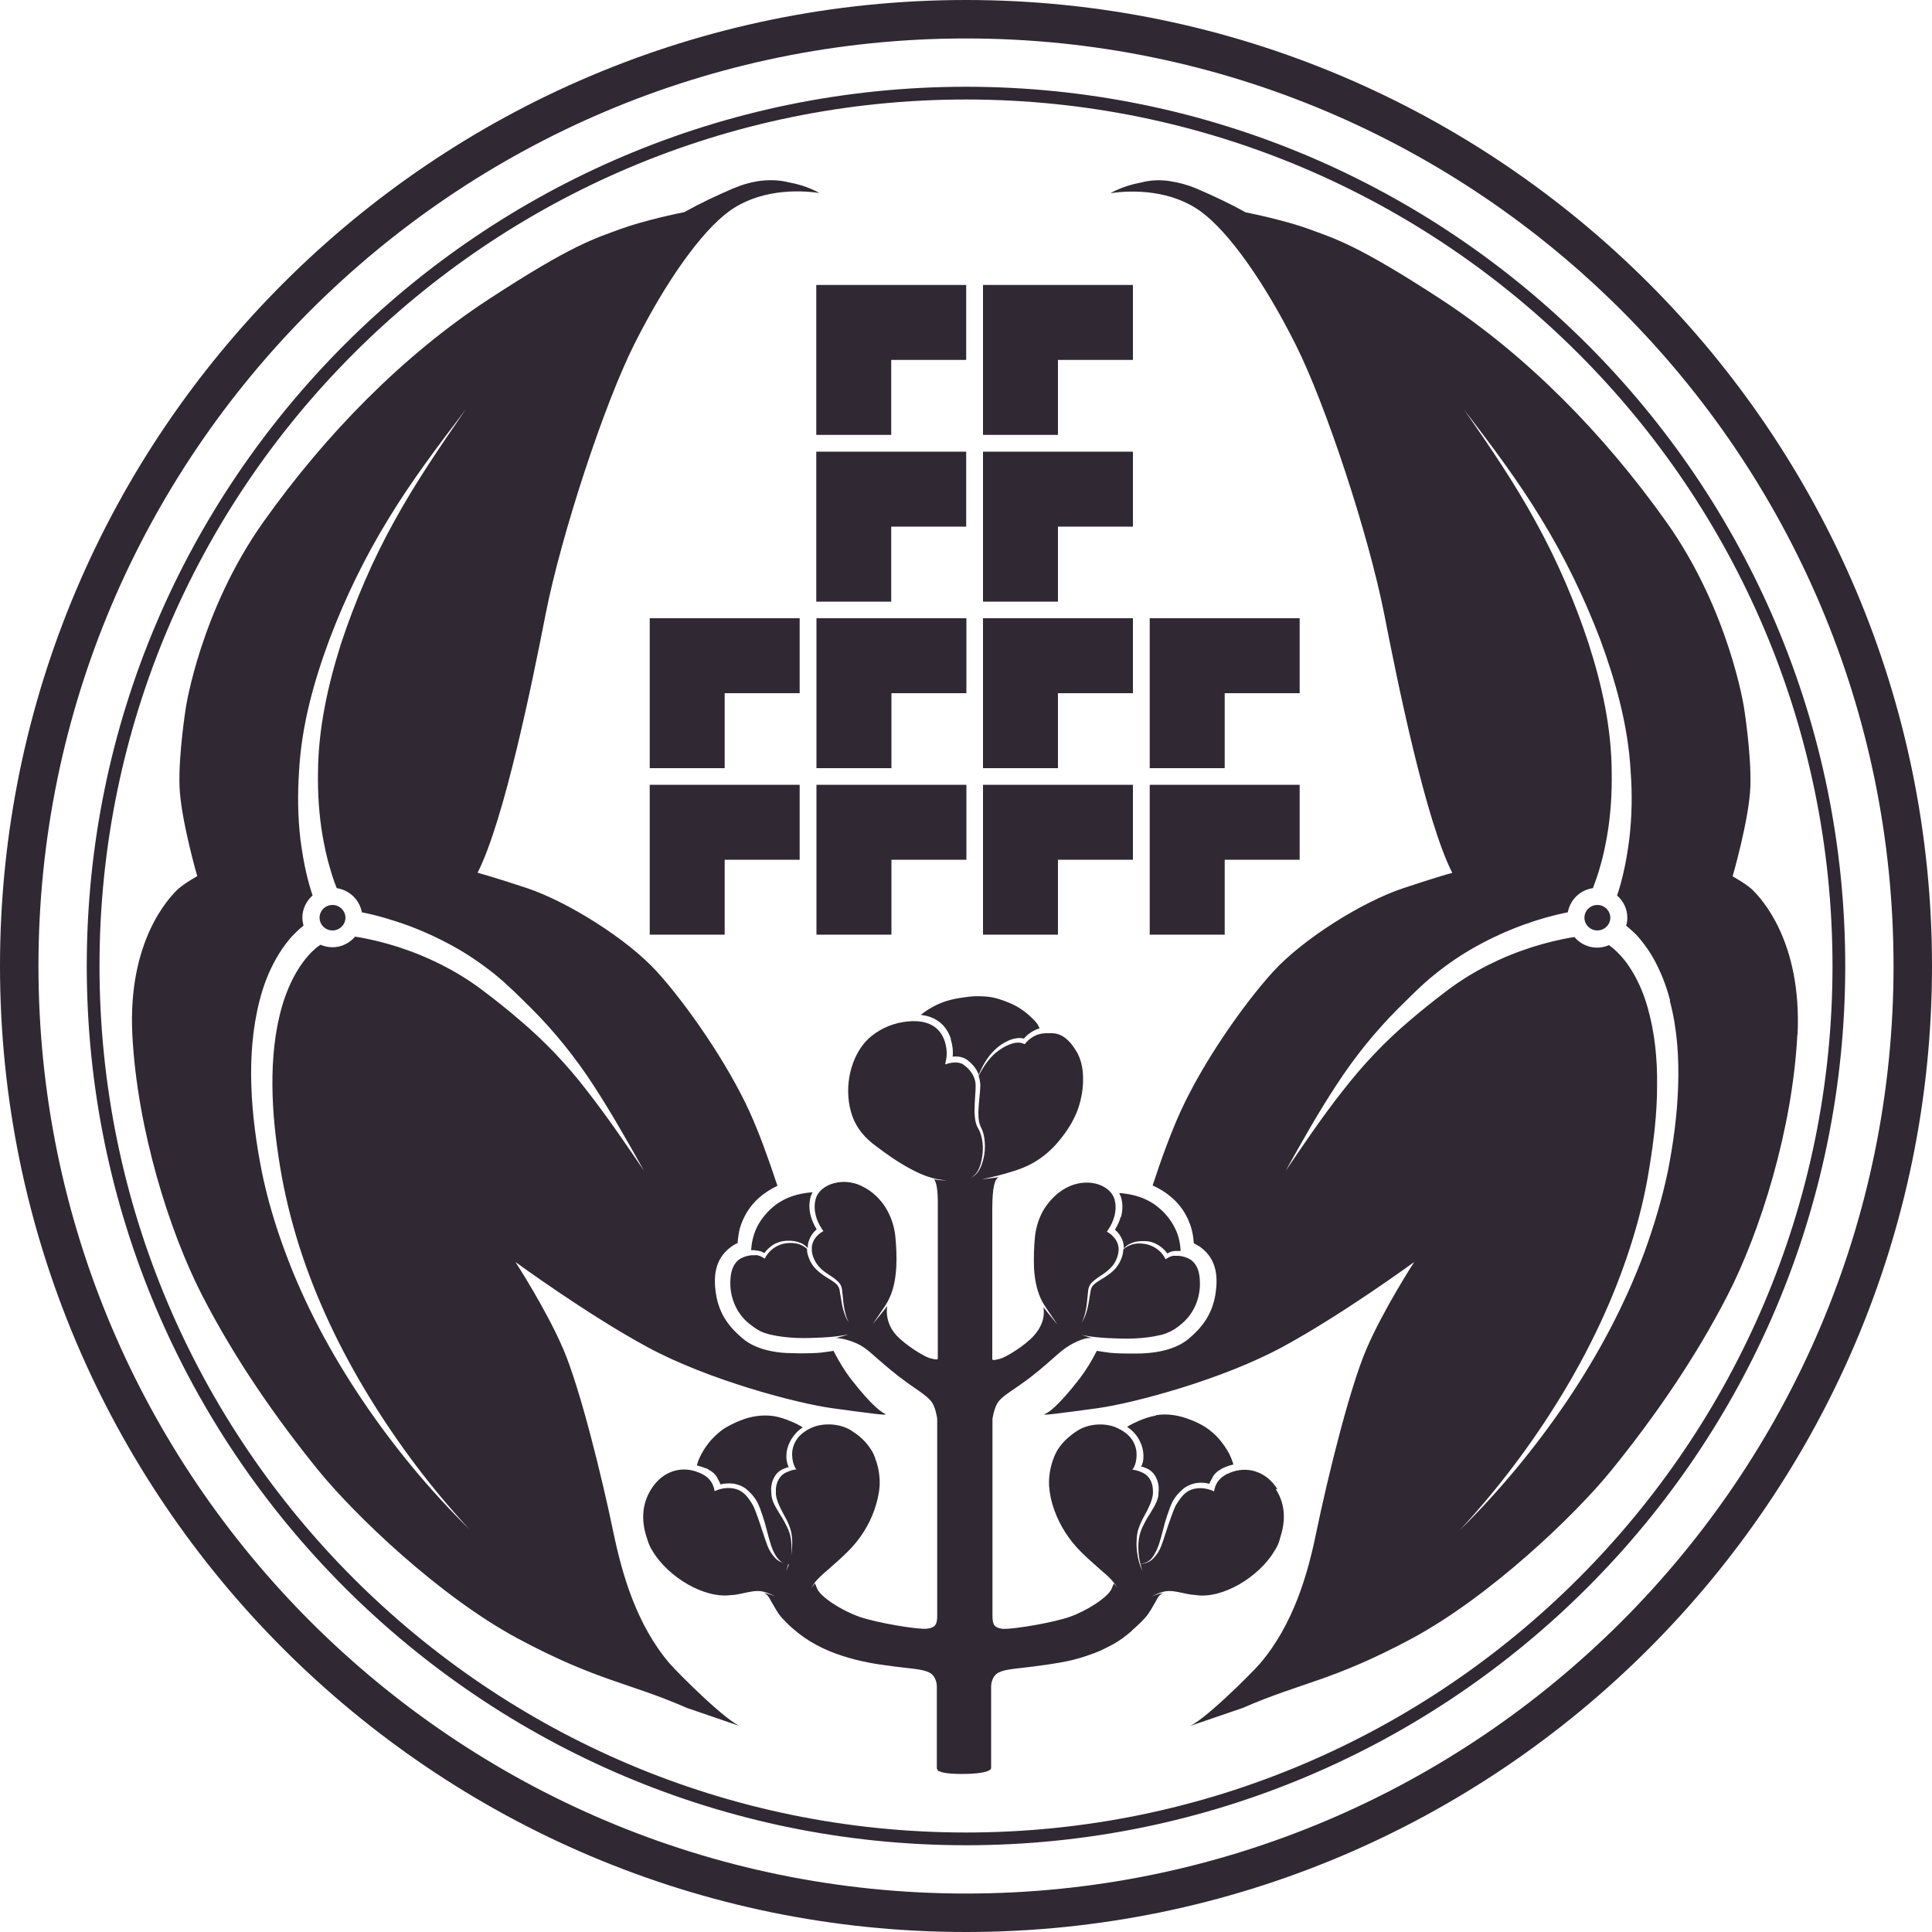 <svg width="64" height="64" viewBox="0 0 64 64" fill="none" xmlns="http://www.w3.org/2000/svg">
<path d="M38.086 25.997H43.053V28.48H40.57V30.963H38.086V25.997ZM29.523 11.923H32.006V9.44H27.04V14.406H29.523V11.923ZM35.046 11.923H37.53V9.44H32.563V14.406H35.046V11.923ZM29.523 17.446H32.006V14.963H27.04V19.93H29.523V17.446ZM35.046 17.446H37.53V14.963H32.563V19.93H35.046V17.446ZM21.523 25.446H24.006V22.963H26.49V20.48H21.523V25.446ZM27.046 25.446H29.53V22.963H32.013V20.48H27.046V25.446ZM32.563 25.446H35.046V22.963H37.53V20.48H32.563V25.446ZM38.086 20.48V25.446H40.57V22.963H43.053V20.48H38.086ZM21.523 30.963H24.006V28.48H26.49V25.997H21.523V30.963ZM27.046 30.963H29.53V28.48H32.013V25.997H27.046V30.963ZM32.563 30.963H35.046V28.48H37.53V25.997H32.563V30.963ZM64 32C64 14.355 49.645 0 32 0C14.355 0 0 14.355 0 32C0 49.645 14.355 64 32 64C49.645 64 64 49.645 64 32ZM62.726 32C62.726 48.941 48.941 62.726 32 62.726C15.059 62.726 1.274 48.941 1.274 32C1.274 15.059 15.059 1.274 32 1.274C48.941 1.274 62.726 15.059 62.726 32ZM61.126 32C61.126 15.942 48.064 2.874 32 2.874C15.936 2.874 2.874 15.942 2.874 32C2.874 48.058 15.936 61.126 32 61.126C48.064 61.126 61.126 48.064 61.126 32ZM60.704 32C60.704 47.827 47.827 60.704 32 60.704C16.173 60.704 3.296 47.827 3.296 32C3.296 16.173 16.173 3.296 32 3.296C47.827 3.296 60.704 16.173 60.704 32ZM11.014 29.978C10.778 29.978 10.586 30.17 10.586 30.4C10.586 30.63 10.778 30.822 11.014 30.822C11.251 30.822 11.443 30.63 11.443 30.4C11.443 30.17 11.251 29.978 11.014 29.978ZM52.915 29.978C52.678 29.978 52.486 30.17 52.486 30.4C52.486 30.63 52.678 30.822 52.915 30.822C53.152 30.822 53.344 30.63 53.344 30.4C53.344 30.17 53.152 29.978 52.915 29.978ZM59.539 34.278C59.379 37.414 58.31 40.8 57.229 42.906C56.147 45.011 54.797 46.957 53.37 48.717C52.192 50.17 49.37 52.883 46.746 54.291C44.122 55.693 43.117 55.725 41.171 56.576L39.341 57.203C39.77 57.114 41.466 55.43 41.747 55.098C42.842 53.811 43.322 52.147 43.603 50.765C43.987 48.909 44.704 46.003 45.261 44.698C45.818 43.392 46.848 41.805 46.848 41.805C46.848 41.805 44.461 43.552 42.47 44.627C40.48 45.702 37.562 46.483 36.346 46.65C35.13 46.816 34.49 46.899 34.605 46.848C34.72 46.797 35.021 46.624 35.757 45.677C35.955 45.421 36.154 45.101 36.333 44.749C36.499 44.774 36.666 44.8 36.774 44.813C36.954 44.832 37.21 44.838 37.453 44.838C37.658 44.838 37.843 44.838 37.952 44.826C38.298 44.806 38.944 44.717 39.379 44.346C39.757 44.026 40.16 43.59 40.269 42.835C40.333 42.381 40.352 41.734 39.757 41.306C39.68 41.254 39.61 41.216 39.546 41.184C39.533 40.998 39.507 40.851 39.501 40.838C39.488 40.768 39.373 40.166 38.848 39.699C38.618 39.494 38.387 39.36 38.182 39.27C38.464 38.406 38.79 37.517 39.104 36.826C39.84 35.206 41.19 33.267 42.176 32.186C43.162 31.104 45.133 29.869 46.49 29.421C47.437 29.107 47.91 28.966 48.109 28.915C47.226 27.181 46.298 22.618 45.856 20.352C45.338 17.715 43.917 13.395 42.918 11.411C41.875 9.331 40.704 7.686 39.789 7.014C38.816 6.298 37.542 6.285 36.787 6.4C36.787 6.4 37.184 6.157 37.792 6.048C38.099 5.965 38.419 5.952 38.733 5.997C39.046 6.042 39.347 6.125 39.635 6.246C40.186 6.483 40.736 6.739 41.261 7.034C41.427 7.066 42.605 7.309 43.366 7.59C44.192 7.898 44.928 8.083 47.75 9.926C50.566 11.77 53.126 14.368 55.206 17.299C57.286 20.23 57.773 23.443 57.773 23.443C57.773 23.443 58.016 24.96 57.984 26.035C57.952 27.11 57.395 29.03 57.395 29.03C57.395 29.03 57.901 29.306 58.099 29.523C58.304 29.741 59.699 31.149 59.546 34.285L59.539 34.278ZM55.322 33.133C55.2 32.659 55.021 32.198 54.778 31.757C54.656 31.539 54.509 31.328 54.342 31.123C54.259 31.021 54.17 30.925 54.067 30.835C54.016 30.79 53.965 30.746 53.914 30.701C53.894 30.688 53.882 30.675 53.869 30.662C53.894 30.579 53.907 30.49 53.907 30.4C53.907 30.106 53.773 29.843 53.568 29.664C53.651 29.421 53.715 29.184 53.773 28.934C53.862 28.563 53.92 28.186 53.971 27.808C54.061 27.053 54.074 26.291 54.016 25.536C53.933 24.026 53.517 22.56 53.005 21.171C52.474 19.782 51.827 18.445 51.053 17.184C50.285 15.917 49.395 14.739 48.499 13.568C49.338 14.778 50.17 15.994 50.874 17.286C51.584 18.573 52.166 19.923 52.621 21.306C53.069 22.694 53.382 24.122 53.389 25.562C53.402 26.278 53.357 26.995 53.235 27.699C53.171 28.051 53.101 28.397 52.998 28.736C52.934 28.966 52.851 29.203 52.768 29.421C52.346 29.478 52.013 29.805 51.936 30.221C51.424 30.323 50.957 30.458 50.483 30.63C49.952 30.822 49.44 31.053 48.941 31.328C48.448 31.597 47.974 31.917 47.539 32.269C47.098 32.621 46.72 33.011 46.323 33.402C45.542 34.182 44.845 35.053 44.25 35.974C43.648 36.89 43.117 37.843 42.586 38.79C43.2 37.888 43.808 36.986 44.48 36.134C45.146 35.277 45.882 34.496 46.701 33.805C47.104 33.459 47.539 33.114 47.955 32.8C48.371 32.486 48.819 32.211 49.286 31.974C49.754 31.738 50.24 31.539 50.739 31.379C51.2 31.232 51.699 31.11 52.154 31.04C52.333 31.251 52.602 31.392 52.902 31.392C53.043 31.392 53.178 31.36 53.299 31.309C53.299 31.309 53.357 31.347 53.382 31.373C53.421 31.398 53.453 31.43 53.491 31.462C53.562 31.526 53.632 31.597 53.702 31.674C53.837 31.821 53.958 31.994 54.067 32.173C54.285 32.531 54.451 32.928 54.573 33.35C54.816 34.189 54.906 35.085 54.893 35.981C54.893 36.877 54.784 37.786 54.637 38.682C54.496 39.578 54.278 40.461 53.997 41.325C53.44 43.059 52.646 44.723 51.686 46.291C50.726 47.859 49.613 49.331 48.358 50.688C49.67 49.395 50.854 47.962 51.898 46.426C52.934 44.89 53.818 43.245 54.47 41.491C54.79 40.614 55.059 39.712 55.251 38.797C55.43 37.882 55.558 36.947 55.59 36C55.622 35.053 55.565 34.093 55.315 33.152L55.322 33.133ZM29.318 46.848C29.434 46.899 28.794 46.816 27.578 46.65C26.362 46.483 23.437 45.702 21.453 44.627C19.462 43.552 17.075 41.805 17.075 41.805C17.075 41.805 18.106 43.392 18.662 44.698C19.219 46.003 19.936 48.909 20.32 50.765C20.608 52.147 21.082 53.811 22.176 55.098C22.458 55.424 24.147 57.114 24.582 57.203L22.752 56.576C20.806 55.725 19.802 55.693 17.178 54.291C14.554 52.89 11.738 50.17 10.554 48.717C9.126 46.957 7.776 45.011 6.694 42.906C5.613 40.8 4.544 37.414 4.384 34.278C4.224 31.142 5.626 29.734 5.83 29.517C6.035 29.299 6.534 29.024 6.534 29.024C6.534 29.024 5.978 27.104 5.946 26.029C5.914 24.954 6.157 23.437 6.157 23.437C6.157 23.437 6.643 20.224 8.723 17.293C10.803 14.362 13.363 11.763 16.179 9.92C18.995 8.077 19.738 7.891 20.563 7.584C21.331 7.302 22.502 7.059 22.669 7.027C23.194 6.733 23.738 6.477 24.294 6.24C24.582 6.118 24.883 6.029 25.197 5.99C25.51 5.952 25.83 5.965 26.138 6.042C26.746 6.15 27.142 6.394 27.142 6.394C26.381 6.278 25.114 6.291 24.141 7.008C23.226 7.68 22.054 9.325 21.011 11.405C20.013 13.389 18.592 17.709 18.074 20.346C17.632 22.611 16.704 27.174 15.821 28.909C16.019 28.966 16.493 29.101 17.44 29.414C18.79 29.862 20.768 31.098 21.754 32.179C22.739 33.261 24.09 35.206 24.826 36.819C25.146 37.517 25.466 38.413 25.754 39.283C25.555 39.373 25.344 39.501 25.126 39.693C24.608 40.16 24.486 40.762 24.48 40.819C24.48 40.845 24.442 40.992 24.435 41.178C24.371 41.203 24.301 41.242 24.224 41.299C23.629 41.728 23.648 42.381 23.712 42.829C23.821 43.59 24.224 44.019 24.602 44.339C25.037 44.71 25.683 44.8 26.029 44.819C26.131 44.819 26.323 44.832 26.528 44.832C26.765 44.832 27.027 44.826 27.206 44.806C27.309 44.794 27.456 44.774 27.61 44.749C27.789 45.094 27.981 45.414 28.179 45.67C28.915 46.618 29.222 46.79 29.331 46.842L29.318 46.848ZM21.338 38.79C20.806 37.843 20.269 36.89 19.674 35.974C19.078 35.053 18.381 34.182 17.6 33.402C17.203 33.011 16.826 32.627 16.384 32.269C15.942 31.917 15.475 31.597 14.982 31.328C14.49 31.059 13.971 30.822 13.44 30.63C12.966 30.464 12.499 30.323 11.987 30.221C11.91 29.805 11.578 29.485 11.155 29.421C11.066 29.203 10.989 28.966 10.925 28.736C10.822 28.397 10.752 28.051 10.688 27.699C10.566 26.995 10.522 26.278 10.534 25.562C10.547 24.122 10.861 22.694 11.302 21.306C11.763 19.917 12.339 18.566 13.05 17.286C13.754 16 14.586 14.784 15.424 13.568C14.534 14.739 13.638 15.917 12.87 17.184C12.096 18.445 11.443 19.782 10.918 21.171C10.4 22.56 9.99 24.026 9.907 25.536C9.856 26.291 9.862 27.046 9.952 27.808C10.003 28.186 10.061 28.563 10.15 28.934C10.208 29.184 10.272 29.414 10.355 29.664C10.15 29.843 10.016 30.106 10.016 30.4C10.016 30.49 10.035 30.579 10.054 30.662C10.042 30.675 10.022 30.688 10.01 30.701C9.952 30.746 9.901 30.79 9.856 30.835C9.76 30.925 9.664 31.021 9.581 31.123C9.414 31.322 9.274 31.533 9.146 31.757C8.896 32.198 8.723 32.659 8.602 33.133C8.358 34.08 8.294 35.04 8.326 35.981C8.358 36.928 8.486 37.856 8.666 38.778C8.851 39.699 9.12 40.595 9.446 41.472C10.093 43.226 10.982 44.87 12.019 46.406C13.056 47.942 14.24 49.37 15.558 50.669C14.304 49.318 13.19 47.84 12.23 46.272C11.27 44.704 10.477 43.046 9.92 41.306C9.645 40.435 9.427 39.552 9.28 38.662C9.133 37.766 9.03 36.864 9.024 35.962C9.018 35.066 9.101 34.17 9.344 33.331C9.466 32.915 9.632 32.512 9.85 32.154C9.958 31.974 10.08 31.808 10.214 31.654C10.278 31.578 10.349 31.507 10.426 31.443C10.464 31.411 10.496 31.379 10.534 31.354C10.566 31.328 10.618 31.296 10.618 31.296C10.739 31.347 10.874 31.379 11.014 31.379C11.315 31.379 11.584 31.238 11.763 31.027C12.224 31.098 12.717 31.219 13.178 31.366C13.677 31.526 14.163 31.725 14.63 31.962C15.098 32.198 15.546 32.474 15.962 32.787C16.378 33.101 16.813 33.44 17.216 33.792C18.035 34.483 18.778 35.264 19.437 36.122C20.102 36.973 20.717 37.875 21.331 38.778L21.338 38.79ZM25.024 41.427C25.062 41.427 25.107 41.427 25.152 41.44C25.216 41.453 25.267 41.478 25.318 41.51C25.402 41.402 25.498 41.306 25.613 41.235C25.747 41.152 25.907 41.107 26.061 41.101C26.214 41.094 26.374 41.114 26.515 41.171C26.611 41.21 26.694 41.274 26.758 41.344C26.758 41.248 26.771 41.152 26.81 41.062C26.861 40.928 26.944 40.819 27.053 40.723C26.97 40.589 26.906 40.448 26.861 40.294C26.81 40.115 26.797 39.917 26.835 39.725C26.848 39.642 26.88 39.565 26.918 39.494C26.682 39.514 26.451 39.552 26.234 39.629C26.106 39.674 25.978 39.731 25.862 39.802C25.741 39.866 25.638 39.955 25.536 40.045C25.338 40.23 25.165 40.454 25.05 40.704C24.954 40.922 24.896 41.165 24.883 41.414C24.896 41.414 24.902 41.414 24.915 41.414C24.954 41.414 24.992 41.414 25.03 41.414L25.024 41.427ZM31.494 34.426C31.552 34.611 31.578 34.803 31.558 35.002C31.622 34.995 31.686 34.995 31.75 35.002C31.859 35.014 31.981 35.059 32.064 35.13C32.218 35.251 32.352 35.411 32.422 35.603C32.544 35.309 32.704 35.021 32.941 34.79C33.069 34.662 33.222 34.554 33.395 34.477C33.478 34.438 33.574 34.406 33.67 34.394C33.754 34.381 33.83 34.381 33.92 34.406C34.035 34.266 34.176 34.17 34.336 34.099C34.368 34.086 34.4 34.08 34.438 34.067C34.413 34.016 34.394 33.965 34.362 33.92C34.304 33.837 34.234 33.766 34.157 33.696C34.01 33.555 33.85 33.434 33.677 33.338C33.587 33.286 33.504 33.248 33.408 33.21C33.312 33.171 33.216 33.133 33.126 33.107C32.941 33.043 32.749 33.011 32.55 33.005C32.352 32.992 32.154 33.005 31.949 33.037C31.744 33.062 31.552 33.101 31.36 33.158C31.053 33.254 30.758 33.414 30.502 33.619C30.707 33.645 30.912 33.702 31.085 33.83C31.29 33.971 31.43 34.195 31.501 34.419L31.494 34.426ZM37.126 40.307C37.082 40.461 37.018 40.602 36.934 40.736C37.043 40.826 37.126 40.941 37.178 41.075C37.216 41.165 37.229 41.261 37.229 41.357C37.293 41.28 37.376 41.222 37.472 41.184C37.613 41.12 37.773 41.107 37.926 41.114C38.08 41.114 38.24 41.165 38.374 41.248C38.49 41.318 38.586 41.408 38.669 41.523C38.72 41.491 38.778 41.466 38.835 41.453C38.874 41.44 38.925 41.44 38.963 41.44C39.002 41.44 39.04 41.44 39.078 41.44C39.091 41.44 39.098 41.44 39.11 41.44C39.098 41.19 39.046 40.947 38.944 40.73C38.829 40.48 38.662 40.256 38.458 40.07C38.355 39.981 38.253 39.891 38.131 39.827C38.016 39.757 37.888 39.699 37.76 39.654C37.542 39.578 37.312 39.539 37.075 39.52C37.114 39.597 37.146 39.674 37.158 39.75C37.197 39.942 37.184 40.134 37.133 40.32L37.126 40.307ZM23.366 48.627C23.418 48.646 23.462 48.672 23.507 48.704C23.533 48.717 23.552 48.73 23.578 48.749C23.603 48.768 23.622 48.781 23.642 48.8C23.68 48.838 23.718 48.877 23.75 48.928C23.75 48.928 23.75 48.934 23.75 48.941C23.77 48.973 23.789 49.005 23.808 49.043C23.84 49.101 23.853 49.139 23.866 49.171C24.006 49.139 24.141 49.133 24.282 49.146C24.454 49.171 24.634 49.242 24.762 49.363C24.896 49.485 24.986 49.587 25.069 49.728C25.152 49.875 25.216 50.074 25.267 50.227C25.376 50.541 25.434 50.861 25.536 51.168C25.581 51.322 25.67 51.52 25.779 51.642C25.875 51.757 25.99 51.808 26.15 51.827C26.163 51.782 26.17 51.731 26.182 51.686C26.208 51.546 26.221 51.411 26.221 51.27C26.221 51.13 26.208 50.995 26.176 50.861C26.144 50.726 26.086 50.605 26.022 50.483C25.901 50.234 25.722 50.016 25.606 49.741C25.581 49.67 25.562 49.594 25.555 49.517C25.555 49.44 25.536 49.325 25.549 49.248C25.568 49.101 25.619 48.947 25.728 48.819C25.766 48.774 25.811 48.736 25.862 48.704C25.894 48.685 25.926 48.672 25.952 48.659C25.984 48.646 26.016 48.634 26.048 48.621C26.061 48.621 26.067 48.614 26.08 48.608C26.086 48.608 26.099 48.608 26.106 48.608C26.112 48.608 26.118 48.608 26.131 48.608C26.131 48.602 26.118 48.589 26.118 48.582C26.08 48.506 26.067 48.429 26.054 48.346C26.022 48.032 26.144 47.725 26.349 47.494C26.419 47.411 26.502 47.347 26.592 47.283C26.464 47.206 26.336 47.136 26.202 47.085C26.016 47.008 25.83 46.944 25.645 46.912C25.267 46.854 24.877 46.912 24.518 47.059C24.339 47.13 24.16 47.219 24 47.315C23.84 47.418 23.699 47.552 23.565 47.693C23.437 47.84 23.322 48 23.232 48.173C23.168 48.294 23.117 48.41 23.085 48.544C23.13 48.557 23.174 48.57 23.219 48.582C23.27 48.602 23.328 48.621 23.379 48.64L23.366 48.627ZM38.285 46.893C38.099 46.925 37.907 46.989 37.728 47.066C37.594 47.123 37.466 47.187 37.338 47.264C37.427 47.328 37.51 47.392 37.581 47.475C37.786 47.706 37.901 48.013 37.875 48.326C37.869 48.403 37.85 48.486 37.811 48.563C37.811 48.57 37.805 48.582 37.798 48.589C37.811 48.589 37.818 48.589 37.824 48.589C37.83 48.589 37.843 48.589 37.85 48.589C37.862 48.589 37.869 48.589 37.882 48.602C37.914 48.614 37.946 48.627 37.978 48.64C38.01 48.653 38.042 48.666 38.067 48.685C38.118 48.717 38.163 48.755 38.202 48.8C38.304 48.922 38.362 49.082 38.381 49.229C38.387 49.306 38.381 49.414 38.374 49.498C38.374 49.574 38.349 49.651 38.323 49.722C38.208 50.003 38.029 50.214 37.907 50.464C37.843 50.586 37.786 50.714 37.754 50.842C37.722 50.976 37.709 51.117 37.709 51.251C37.709 51.392 37.722 51.533 37.747 51.667C37.754 51.712 37.766 51.763 37.779 51.808C37.939 51.782 38.048 51.738 38.15 51.622C38.253 51.501 38.342 51.302 38.394 51.149C38.496 50.842 38.554 50.522 38.662 50.208C38.72 50.054 38.778 49.85 38.861 49.709C38.944 49.568 39.034 49.466 39.168 49.344C39.302 49.222 39.475 49.152 39.648 49.126C39.789 49.107 39.93 49.114 40.064 49.152C40.07 49.12 40.09 49.082 40.122 49.024C40.141 48.986 40.16 48.954 40.179 48.922C40.179 48.922 40.179 48.915 40.179 48.909C40.211 48.864 40.25 48.819 40.288 48.781C40.307 48.762 40.333 48.742 40.352 48.73C40.371 48.717 40.397 48.698 40.422 48.685C40.467 48.653 40.512 48.627 40.563 48.608C40.614 48.589 40.666 48.57 40.723 48.55C40.768 48.538 40.813 48.525 40.858 48.512C40.819 48.384 40.774 48.262 40.71 48.141C40.621 47.968 40.499 47.808 40.378 47.661C40.25 47.52 40.102 47.386 39.942 47.283C39.782 47.181 39.603 47.091 39.424 47.027C39.066 46.886 38.675 46.816 38.298 46.88L38.285 46.893ZM42.317 49.331C41.926 48.71 41.28 48.563 40.742 48.787C40.717 48.8 40.691 48.813 40.666 48.819C40.646 48.826 40.634 48.832 40.614 48.845C40.358 48.986 40.25 49.184 40.218 49.402C40.218 49.402 40.218 49.408 40.218 49.414C40.218 49.414 40.218 49.408 40.218 49.402L40.102 49.357C39.834 49.261 39.488 49.267 39.264 49.466C39.149 49.555 39.059 49.696 38.976 49.824C38.893 49.958 38.842 50.138 38.784 50.285C38.669 50.586 38.586 50.899 38.47 51.206C38.413 51.36 38.323 51.507 38.208 51.622C38.099 51.738 37.939 51.802 37.779 51.808C37.798 51.898 37.824 51.987 37.862 52.07C37.728 51.821 37.67 51.533 37.651 51.251C37.645 51.11 37.651 50.963 37.67 50.822C37.696 50.675 37.747 50.541 37.805 50.413C37.824 50.368 37.85 50.323 37.869 50.285C37.882 50.266 37.888 50.246 37.901 50.227C38.067 49.926 38.163 49.715 38.189 49.51C38.195 49.453 38.195 49.395 38.189 49.331C38.189 49.216 38.131 48.909 37.843 48.781C37.69 48.71 37.581 48.691 37.51 48.685C37.51 48.685 37.645 48.544 37.651 48.211C37.658 47.994 37.581 47.827 37.53 47.738C37.498 47.686 37.466 47.642 37.427 47.597C37.35 47.514 37.261 47.443 37.165 47.386C37.158 47.379 37.146 47.373 37.133 47.366C37.126 47.366 37.12 47.36 37.107 47.354C36.691 47.11 36.109 47.149 35.738 47.366C35.661 47.411 35.59 47.456 35.526 47.507C35.418 47.59 35.315 47.68 35.226 47.776C35.142 47.872 35.066 47.968 35.002 48.083C34.976 48.134 34.95 48.186 34.925 48.243C34.912 48.275 34.906 48.307 34.893 48.333C34.88 48.365 34.867 48.39 34.861 48.422C34.778 48.672 34.739 48.954 34.752 49.222C34.771 49.491 34.829 49.76 34.925 50.022C35.11 50.541 35.418 51.021 35.814 51.411C36.013 51.61 36.224 51.795 36.435 51.981C36.646 52.166 36.877 52.346 37.011 52.602C36.979 52.55 36.941 52.499 36.896 52.454C36.87 52.512 36.838 52.589 36.819 52.64C36.704 52.902 36.032 53.35 35.43 53.562C34.899 53.747 33.683 53.958 33.267 53.958C33.248 53.958 33.229 53.958 33.21 53.958C32.947 53.92 32.877 53.83 32.877 53.536V48.442C32.877 48.442 32.877 47.418 32.877 47.002C32.877 47.002 32.928 46.63 33.069 46.438C33.137 46.344 33.276 46.227 33.485 46.086C33.574 46.022 33.696 45.946 33.843 45.837C34.266 45.542 34.598 45.248 34.867 45.011C35.046 44.851 35.194 44.723 35.309 44.646C35.622 44.435 35.981 44.288 36.198 44.326C36.077 44.301 35.949 44.262 35.834 44.218C36.115 44.288 36.41 44.307 36.698 44.326C36.986 44.339 37.28 44.352 37.568 44.339C37.856 44.326 38.144 44.294 38.419 44.23C38.49 44.218 38.554 44.192 38.618 44.173C38.682 44.141 38.746 44.122 38.803 44.09C38.925 44.026 39.04 43.942 39.142 43.853C39.571 43.501 39.789 42.938 39.744 42.387C39.731 42.112 39.642 41.85 39.418 41.715C39.309 41.651 39.181 41.613 39.046 41.6C39.014 41.6 38.976 41.6 38.944 41.6C38.906 41.6 38.886 41.6 38.854 41.6C38.797 41.613 38.733 41.638 38.682 41.67L38.611 41.715L38.573 41.645C38.509 41.53 38.406 41.421 38.291 41.35C38.176 41.274 38.042 41.222 37.901 41.203C37.76 41.184 37.613 41.184 37.472 41.235C37.376 41.267 37.286 41.318 37.21 41.389C37.21 41.453 37.197 41.523 37.184 41.581C37.139 41.741 37.062 41.888 36.96 42.01C36.858 42.131 36.723 42.227 36.595 42.31C36.467 42.394 36.326 42.464 36.23 42.56C36.179 42.605 36.147 42.669 36.134 42.733L36.096 42.957C36.051 43.258 35.994 43.565 35.827 43.827C35.968 43.552 36 43.251 36.026 42.95L36.051 42.72C36.064 42.637 36.102 42.554 36.16 42.496C36.275 42.374 36.41 42.298 36.531 42.214C36.653 42.131 36.768 42.035 36.858 41.926C36.947 41.818 37.005 41.683 37.037 41.549C37.069 41.414 37.062 41.274 37.005 41.152C36.954 41.03 36.851 40.922 36.749 40.851L36.666 40.8L36.723 40.717C36.896 40.454 37.005 40.102 36.934 39.795C36.883 39.488 36.595 39.277 36.282 39.206C35.968 39.136 35.629 39.187 35.334 39.341C35.04 39.494 34.797 39.738 34.611 40.013C34.432 40.294 34.323 40.621 34.285 40.96C34.253 41.299 34.24 41.651 34.253 41.997C34.272 42.342 34.33 42.688 34.47 43.002C34.541 43.162 34.637 43.302 34.739 43.45L35.034 43.885L34.701 43.475C34.656 43.418 34.611 43.36 34.566 43.302C34.618 43.654 34.502 43.968 34.234 44.262C33.952 44.57 33.338 44.954 33.133 45.011C32.941 45.062 32.89 45.056 32.877 45.043C32.877 45.043 32.87 45.03 32.87 45.011V40.224C32.87 39.648 32.883 39.078 33.088 38.995C32.896 39.021 32.71 39.046 32.518 39.066C32.864 38.995 33.21 38.912 33.549 38.803C33.888 38.701 34.202 38.56 34.483 38.355C34.765 38.157 35.008 37.901 35.213 37.626C35.424 37.35 35.597 37.05 35.712 36.73C35.821 36.403 35.885 36.064 35.878 35.725C35.878 35.386 35.808 35.046 35.622 34.771C35.443 34.483 35.2 34.24 34.867 34.227C34.784 34.221 34.701 34.227 34.618 34.227C34.534 34.234 34.458 34.246 34.381 34.272C34.227 34.323 34.086 34.426 33.984 34.541L33.946 34.592L33.888 34.566C33.837 34.541 33.747 34.534 33.67 34.541C33.587 34.547 33.51 34.573 33.427 34.605C33.267 34.669 33.12 34.765 32.986 34.874C32.742 35.078 32.57 35.354 32.416 35.635C32.416 35.635 32.416 35.648 32.422 35.648C32.454 35.75 32.474 35.859 32.474 35.962C32.474 36.064 32.461 36.16 32.454 36.262C32.435 36.461 32.416 36.653 32.41 36.845C32.41 37.037 32.422 37.222 32.518 37.389C32.602 37.581 32.627 37.779 32.627 37.984C32.627 38.182 32.589 38.381 32.525 38.566C32.461 38.752 32.346 38.938 32.16 39.014C32.339 38.925 32.435 38.733 32.486 38.554C32.538 38.368 32.563 38.17 32.557 37.978C32.55 37.786 32.512 37.594 32.429 37.427C32.41 37.389 32.378 37.338 32.358 37.293C32.339 37.242 32.326 37.19 32.314 37.146C32.294 37.043 32.288 36.941 32.282 36.845C32.282 36.646 32.294 36.448 32.307 36.25C32.32 36.051 32.339 35.866 32.269 35.699C32.205 35.533 32.083 35.392 31.936 35.283C31.814 35.181 31.622 35.181 31.456 35.219L31.309 35.258L31.341 35.104C31.379 34.912 31.36 34.688 31.296 34.496C31.232 34.298 31.117 34.125 30.95 34.01C30.618 33.779 30.144 33.798 29.734 33.894C29.53 33.946 29.331 34.022 29.146 34.131C28.96 34.24 28.794 34.368 28.653 34.528C28.378 34.848 28.205 35.264 28.134 35.686C28.064 36.109 28.09 36.557 28.23 36.96C28.371 37.37 28.659 37.709 29.018 37.965C29.37 38.234 29.734 38.49 30.125 38.701C30.515 38.912 30.931 39.091 31.386 39.098C31.238 39.104 31.091 39.098 30.944 39.066C31.059 39.232 31.072 39.603 31.066 40.09V44.992C31.066 44.992 31.066 45.024 31.059 45.024C31.046 45.037 30.995 45.043 30.803 44.992C30.598 44.934 29.99 44.55 29.702 44.243C29.446 43.968 29.338 43.622 29.389 43.264C29.344 43.328 29.293 43.392 29.242 43.456L28.909 43.866L29.203 43.43C29.306 43.283 29.402 43.142 29.472 42.982C29.613 42.669 29.67 42.323 29.69 41.978C29.709 41.632 29.69 41.28 29.658 40.941C29.619 40.602 29.51 40.282 29.331 39.994C29.152 39.712 28.902 39.475 28.608 39.322C28.32 39.162 27.981 39.11 27.661 39.187C27.347 39.258 27.059 39.469 27.008 39.776C26.938 40.083 27.04 40.429 27.219 40.698L27.277 40.781L27.194 40.832C27.091 40.902 26.989 41.011 26.938 41.133C26.886 41.254 26.88 41.395 26.906 41.53C26.938 41.664 27.002 41.798 27.085 41.907C27.174 42.022 27.283 42.112 27.411 42.195C27.533 42.278 27.667 42.355 27.782 42.477C27.84 42.534 27.878 42.618 27.891 42.701L27.917 42.931C27.942 43.232 27.981 43.533 28.115 43.808C27.949 43.552 27.891 43.238 27.846 42.938L27.808 42.714C27.795 42.65 27.757 42.592 27.712 42.541C27.61 42.445 27.475 42.374 27.347 42.291C27.219 42.208 27.085 42.112 26.982 41.99C26.874 41.869 26.803 41.722 26.758 41.562C26.739 41.498 26.733 41.434 26.733 41.37C26.656 41.299 26.566 41.248 26.47 41.216C26.336 41.171 26.182 41.165 26.042 41.184C25.901 41.203 25.766 41.254 25.651 41.331C25.536 41.408 25.434 41.517 25.37 41.626L25.331 41.696L25.261 41.651C25.21 41.619 25.146 41.594 25.088 41.581C25.056 41.581 25.03 41.574 24.998 41.581C24.96 41.581 24.928 41.581 24.896 41.581C24.762 41.594 24.634 41.632 24.525 41.696C24.301 41.83 24.211 42.099 24.198 42.368C24.154 42.918 24.371 43.482 24.8 43.834C24.909 43.917 25.018 44.006 25.139 44.07C25.197 44.109 25.261 44.128 25.325 44.154C25.389 44.173 25.459 44.198 25.523 44.211C25.798 44.275 26.086 44.307 26.374 44.32C26.662 44.333 26.95 44.32 27.245 44.307C27.533 44.288 27.827 44.269 28.109 44.198C27.974 44.25 27.834 44.288 27.693 44.32C27.942 44.333 28.358 44.454 28.614 44.634C28.73 44.71 28.877 44.838 29.056 44.998C29.325 45.235 29.658 45.523 30.08 45.824C30.234 45.933 30.349 46.01 30.438 46.074C30.648 46.219 30.788 46.34 30.861 46.438C30.989 46.611 31.04 46.95 31.046 46.995V53.53C31.046 53.824 30.976 53.914 30.714 53.952C30.432 53.99 29.037 53.76 28.461 53.555C27.859 53.344 27.187 52.896 27.072 52.634C27.053 52.589 27.021 52.512 26.995 52.448C26.957 52.493 26.918 52.544 26.88 52.595C27.014 52.339 27.245 52.16 27.456 51.974C27.667 51.789 27.878 51.603 28.077 51.405C28.474 51.014 28.781 50.541 28.966 50.016C29.056 49.754 29.12 49.485 29.139 49.216C29.152 48.954 29.114 48.672 29.03 48.416C29.018 48.384 29.005 48.358 28.998 48.326C28.986 48.294 28.979 48.262 28.966 48.237C28.947 48.186 28.922 48.128 28.89 48.077C28.826 47.968 28.749 47.866 28.666 47.77C28.576 47.674 28.474 47.578 28.365 47.501C28.294 47.45 28.224 47.405 28.154 47.36C27.782 47.149 27.2 47.11 26.784 47.347C26.778 47.347 26.771 47.354 26.758 47.36C26.746 47.36 26.739 47.373 26.726 47.379C26.63 47.437 26.541 47.507 26.464 47.59C26.426 47.635 26.394 47.68 26.362 47.731C26.304 47.827 26.234 47.994 26.24 48.205C26.253 48.538 26.381 48.678 26.381 48.678C26.31 48.678 26.202 48.704 26.048 48.774C25.76 48.902 25.709 49.21 25.702 49.325C25.702 49.382 25.702 49.446 25.702 49.504C25.728 49.709 25.824 49.92 25.99 50.221C26.003 50.24 26.01 50.259 26.022 50.278C26.048 50.323 26.067 50.362 26.086 50.406C26.144 50.534 26.202 50.675 26.221 50.816C26.246 50.957 26.246 51.104 26.24 51.245C26.221 51.526 26.163 51.814 26.029 52.064C26.067 51.981 26.093 51.891 26.112 51.802C25.952 51.789 25.792 51.731 25.683 51.616C25.568 51.494 25.478 51.354 25.421 51.2C25.306 50.893 25.216 50.579 25.107 50.278C25.05 50.131 24.998 49.952 24.915 49.818C24.832 49.683 24.742 49.549 24.627 49.459C24.403 49.267 24.058 49.254 23.789 49.35L23.674 49.395C23.674 49.395 23.674 49.402 23.674 49.408C23.674 49.408 23.674 49.402 23.674 49.395C23.635 49.178 23.533 48.973 23.277 48.838C23.258 48.832 23.245 48.826 23.226 48.813C23.2 48.8 23.174 48.787 23.149 48.781C22.611 48.55 21.965 48.704 21.574 49.325C21.229 49.875 21.261 50.445 21.427 50.944C21.459 51.053 21.498 51.162 21.549 51.264C21.568 51.309 21.6 51.347 21.626 51.386H21.619C22.144 52.25 23.334 52.966 24.224 52.838C24.32 52.838 24.416 52.819 24.512 52.8C24.71 52.762 24.902 52.704 25.107 52.704C25.318 52.704 25.498 52.8 25.683 52.877C25.562 52.838 25.44 52.794 25.312 52.768C25.357 52.794 25.402 52.819 25.434 52.864C25.485 52.922 25.517 52.998 25.555 53.062C25.658 53.229 25.747 53.414 25.875 53.562C26.099 53.818 26.362 54.048 26.643 54.246C26.906 54.426 27.194 54.579 27.488 54.701C27.77 54.816 28.058 54.906 28.352 54.982C28.621 55.046 28.896 55.104 29.171 55.142C29.523 55.194 29.798 55.226 30.016 55.251C30.374 55.29 30.586 55.315 30.771 55.398C31.034 55.52 31.034 55.853 31.034 55.859V58.56C31.034 58.56 31.034 58.573 31.034 58.579C31.034 58.598 31.053 58.618 31.066 58.63V58.669H31.11C31.155 58.694 31.213 58.714 31.29 58.726C31.418 58.752 31.642 58.765 31.878 58.765C32.198 58.765 32.544 58.739 32.717 58.669C32.762 58.65 32.8 58.63 32.819 58.605C32.826 58.592 32.832 58.573 32.832 58.56V55.859C32.832 55.859 32.832 55.52 33.094 55.398C33.28 55.315 33.491 55.29 33.85 55.251C34.067 55.226 34.342 55.194 34.694 55.142C34.765 55.13 34.829 55.123 34.899 55.11C34.976 55.098 35.053 55.085 35.13 55.072C35.219 55.053 35.302 55.04 35.392 55.021C35.488 55.002 35.578 54.976 35.674 54.95C35.776 54.925 35.872 54.893 35.968 54.861C36.07 54.829 36.173 54.79 36.275 54.752C36.378 54.714 36.48 54.669 36.582 54.618C36.685 54.566 36.787 54.515 36.89 54.458C36.992 54.4 37.094 54.336 37.19 54.266C37.286 54.195 37.382 54.118 37.478 54.035C37.498 54.016 37.517 53.99 37.542 53.971C37.69 53.843 37.83 53.709 37.958 53.562C38.086 53.414 38.176 53.229 38.278 53.062C38.317 52.992 38.349 52.922 38.4 52.864C38.432 52.826 38.477 52.794 38.522 52.768C38.394 52.794 38.272 52.838 38.15 52.877C38.336 52.8 38.515 52.704 38.726 52.704C38.931 52.704 39.13 52.762 39.322 52.8C39.418 52.819 39.514 52.832 39.61 52.838C40.493 52.973 41.69 52.25 42.214 51.386H42.208C42.234 51.347 42.266 51.309 42.285 51.264C42.342 51.162 42.381 51.053 42.406 50.944C42.573 50.445 42.611 49.869 42.259 49.325L42.317 49.331Z" fill="#302833"/>
</svg>
